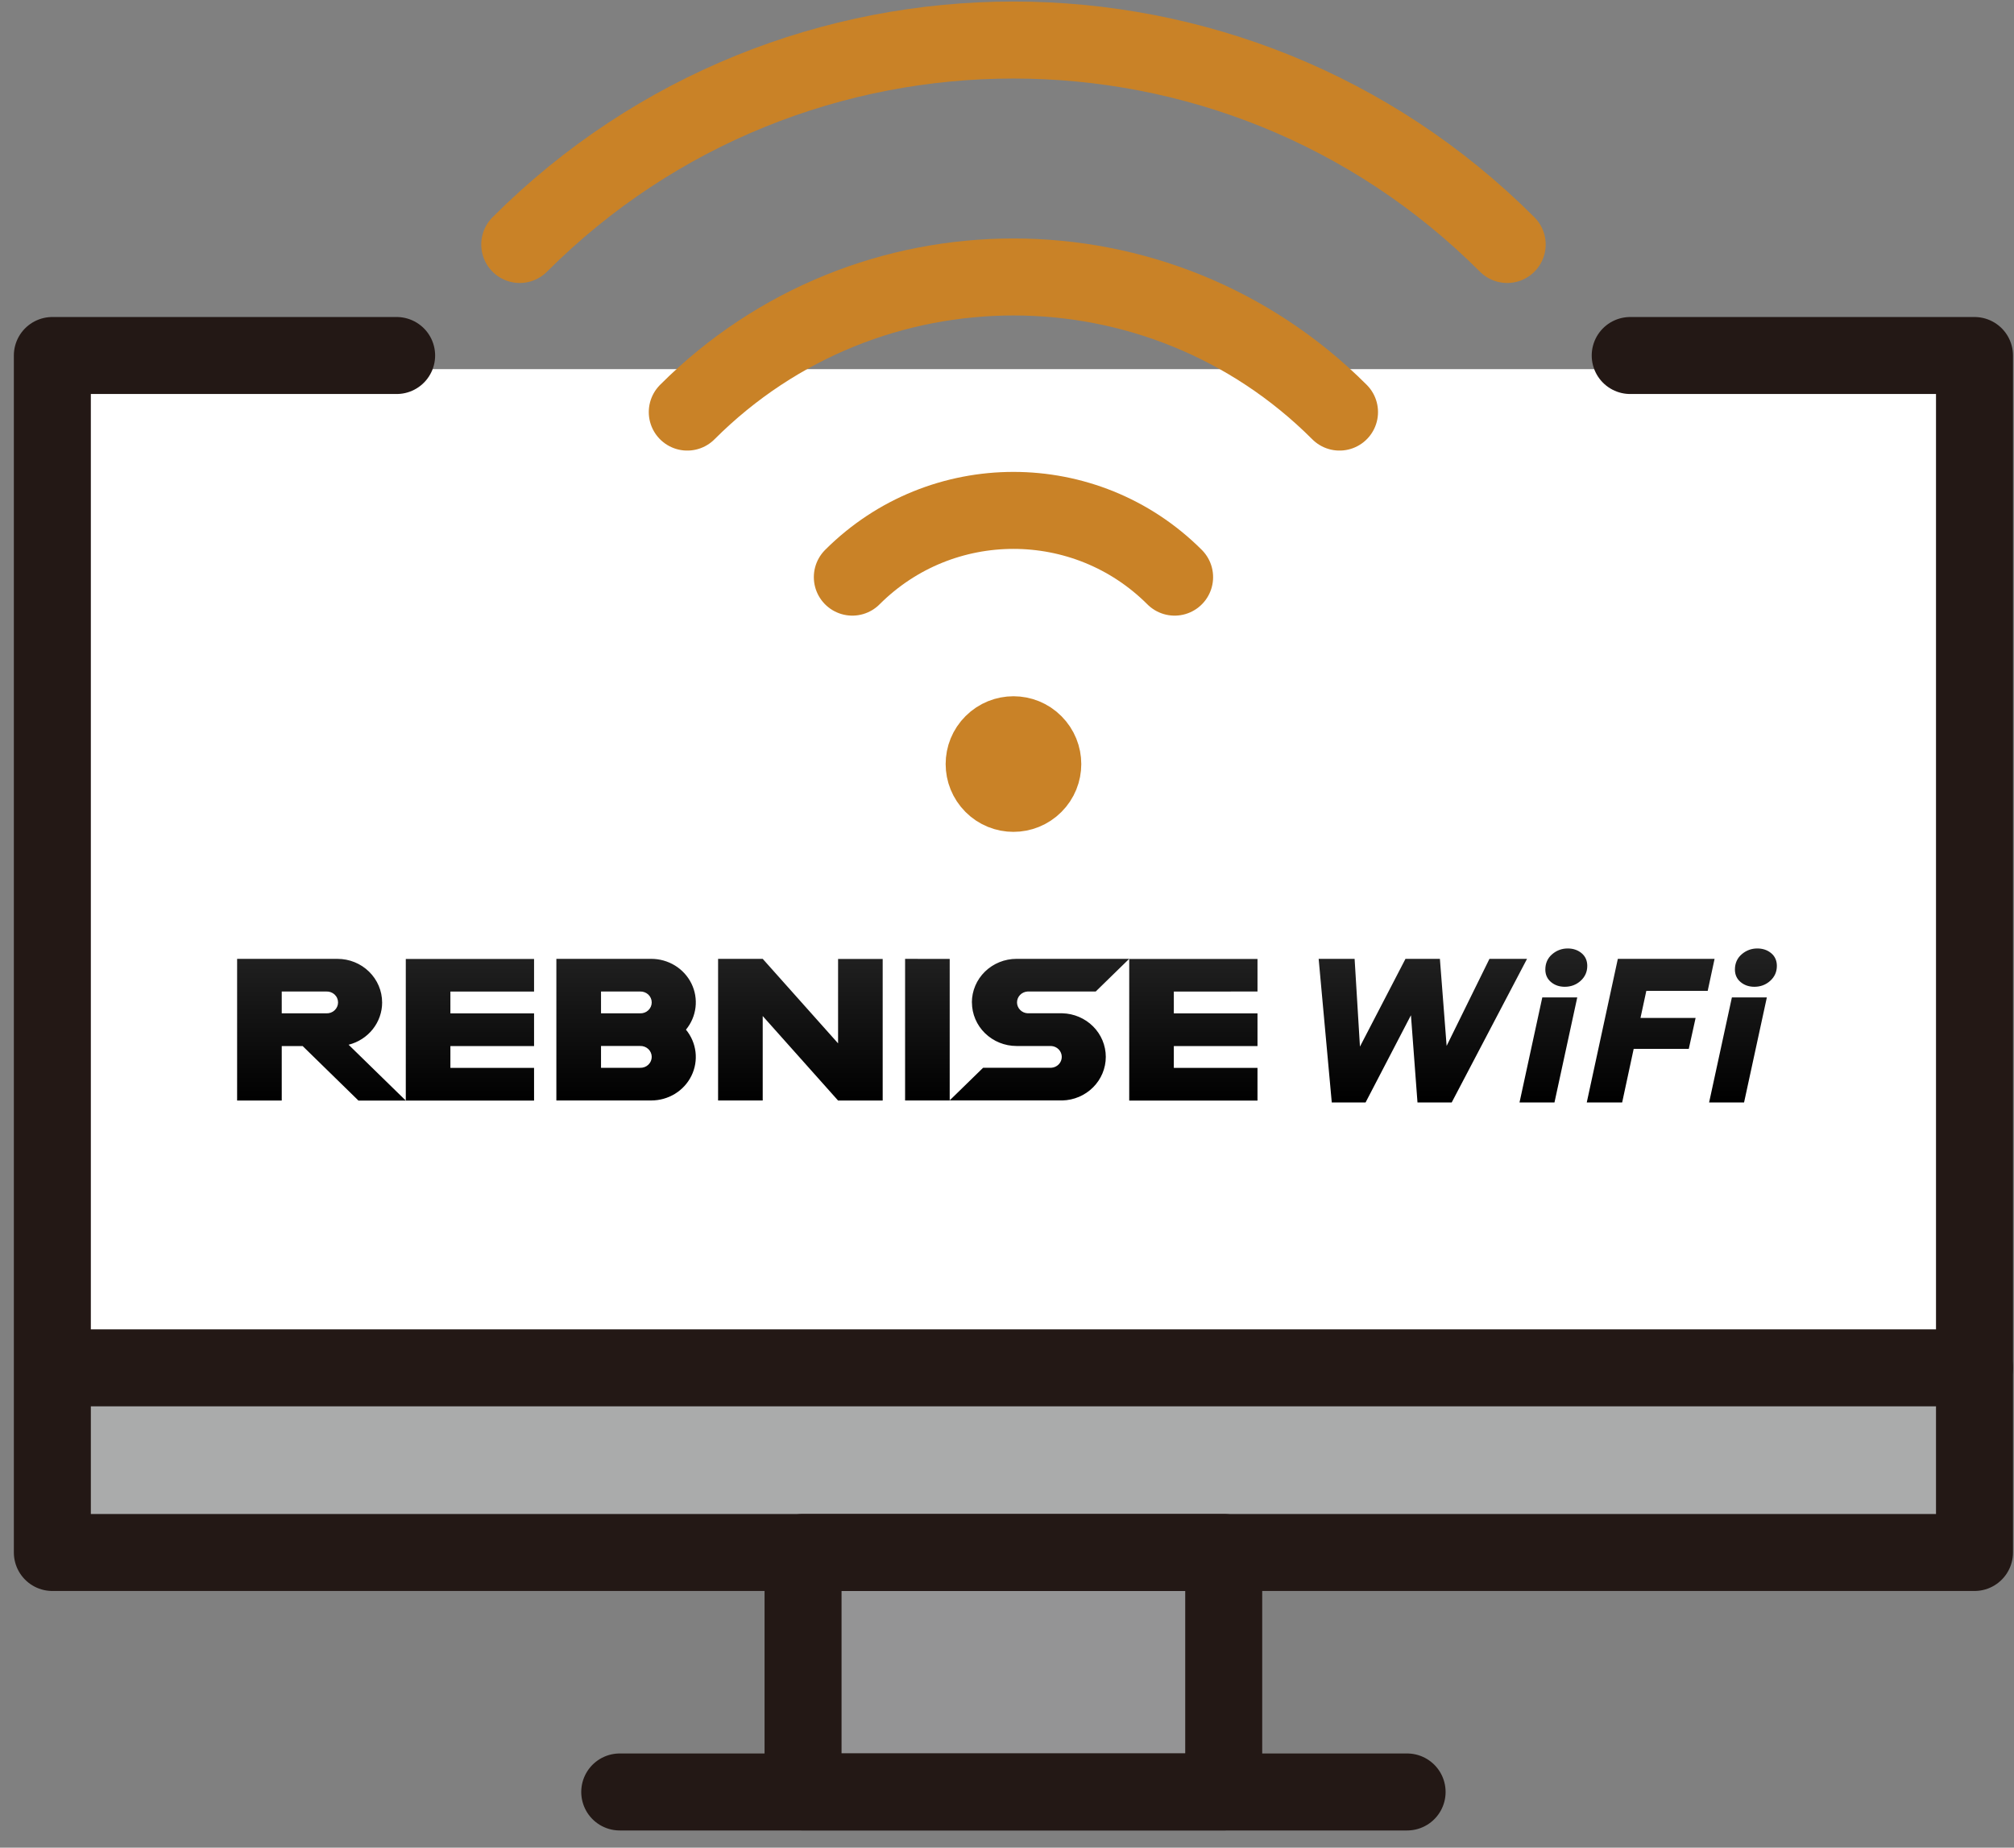 <svg width="109" height="100" viewBox="0 0 109 100" fill="none" xmlns="http://www.w3.org/2000/svg">
<rect x="0" y="0" width="109" height="100" fill="#808080" stroke="none"/>
<path d="M106.541 19.979H2.991V74.45H106.541V19.979Z" fill="white"/>
<path d="M65.812 84.442H43.045V97.4H65.812V84.442Z" fill="#949495"/>
<path d="M106.446 74.45H2.991V84.442H106.446V74.45Z" fill="#AAABAB"/>
<path d="M66.229 84.024H43.462V96.982H66.229V84.024Z" stroke="#231815" stroke-width="4.167" stroke-linecap="round" stroke-linejoin="round"/>
<path d="M33.541 96.986H76.154" stroke="#231815" stroke-width="4.167" stroke-linecap="round" stroke-linejoin="round"/>
<path d="M3.408 74.032H106.862" stroke="#231815" stroke-width="4.167" stroke-linecap="round" stroke-linejoin="round"/>
<path d="M55.971 40.232C56.592 40.853 56.592 41.857 55.971 42.474C55.35 43.094 54.346 43.094 53.729 42.474C53.108 41.853 53.108 40.849 53.729 40.232C54.35 39.611 55.354 39.611 55.971 40.232Z" fill="#C98227" stroke="#C98227" stroke-width="4.167" stroke-linecap="round" stroke-linejoin="round"/>
<path d="M46.129 31.236C50.946 26.42 58.754 26.42 63.571 31.236" stroke="#C98227" stroke-width="4.167" stroke-linecap="round" stroke-linejoin="round"/>
<path d="M37.196 22.303C46.946 12.553 62.75 12.553 72.496 22.303" stroke="#C98227" stroke-width="4.167" stroke-linecap="round" stroke-linejoin="round"/>
<path d="M28.129 13.232C42.883 -1.522 66.812 -1.522 81.571 13.232" stroke="#C98227" stroke-width="4.167" stroke-linecap="round" stroke-linejoin="round"/>
<path d="M21.466 19.241H2.833V84.024H106.862V19.241H88.229" stroke="#231815" stroke-width="4.167" stroke-linecap="round" stroke-linejoin="round"/>
<path d="M73.602 56.645L76.066 51.895H77.929L78.293 56.606L80.611 51.895H82.645L78.568 59.667H76.716L76.362 54.947L73.907 59.667H72.077L71.367 51.895H73.313L73.602 56.645ZM84.13 59.667H82.238L83.471 53.982H85.363L84.13 59.667ZM92.423 53.627H89.101L88.785 55.094H91.768L91.399 56.767H88.417L87.793 59.667H85.878L87.559 51.895H92.795L92.423 53.627ZM94.391 59.667H92.499L93.732 53.982H95.624L94.391 59.667ZM18.265 51.896C18.906 51.896 19.52 52.144 19.973 52.587C20.425 53.03 20.681 53.629 20.681 54.255L20.682 54.256C20.682 54.78 20.503 55.289 20.175 55.703C19.846 56.117 19.386 56.413 18.867 56.544L21.962 59.566H19.4L16.382 56.617H15.248V59.562H12.833V51.896H18.265ZM28.904 53.667H24.376V54.847H28.904V56.616H24.376V57.797H28.904V59.565H21.962V51.9H28.904V53.667ZM68.057 53.663L63.529 53.667V54.847H68.057V56.616H63.529V57.797H68.057V59.565H61.115V51.9H68.057V53.663ZM45.358 56.469V51.9H47.772V59.564H45.358L41.279 54.99V59.56H38.864V51.895H41.279L45.358 56.469ZM35.243 51.895C35.698 51.895 36.145 52.02 36.53 52.256C36.915 52.492 37.224 52.831 37.421 53.231C37.618 53.632 37.695 54.08 37.642 54.522C37.589 54.963 37.411 55.381 37.125 55.728C37.411 56.075 37.589 56.493 37.642 56.935C37.694 57.376 37.618 57.824 37.421 58.225C37.224 58.626 36.915 58.964 36.53 59.2C36.144 59.436 35.698 59.56 35.243 59.56H30.111V51.895H35.243ZM59.301 53.663H55.618C55.463 53.671 55.317 53.736 55.21 53.845C55.102 53.955 55.042 54.101 55.042 54.252C55.042 54.404 55.103 54.55 55.21 54.659C55.317 54.769 55.464 54.834 55.618 54.841H57.491C58.12 54.856 58.72 55.112 59.16 55.552C59.6 55.992 59.847 56.584 59.847 57.2C59.847 57.816 59.6 58.408 59.16 58.848C58.72 59.29 58.121 59.544 57.491 59.559H51.399V59.56H48.985V51.896L51.399 51.9V59.554L53.206 57.791H56.888C57.043 57.783 57.19 57.718 57.297 57.608C57.405 57.499 57.464 57.353 57.464 57.202C57.464 57.05 57.404 56.904 57.297 56.794C57.19 56.685 57.043 56.62 56.888 56.612H55.016C54.377 56.611 53.763 56.363 53.31 55.921C52.857 55.48 52.603 54.88 52.602 54.255L52.599 54.254C52.6 53.627 52.855 53.027 53.307 52.586C53.76 52.144 54.374 51.895 55.015 51.895H61.113L59.301 53.663ZM34.638 56.611H32.528V57.792H34.638C34.72 57.795 34.801 57.783 34.878 57.755C34.955 57.728 35.025 57.685 35.084 57.629C35.144 57.574 35.19 57.508 35.223 57.434C35.255 57.36 35.272 57.281 35.272 57.202C35.272 57.121 35.255 57.043 35.223 56.969C35.191 56.895 35.144 56.829 35.084 56.773C35.025 56.719 34.955 56.676 34.878 56.648C34.801 56.62 34.72 56.607 34.638 56.611ZM17.662 53.663H15.248V54.844H17.662C17.743 54.847 17.825 54.835 17.902 54.807C17.979 54.78 18.049 54.737 18.108 54.681C18.167 54.626 18.214 54.56 18.247 54.486C18.279 54.412 18.296 54.333 18.296 54.254C18.296 54.173 18.279 54.095 18.247 54.021C18.215 53.947 18.167 53.881 18.108 53.825C18.049 53.771 17.979 53.728 17.902 53.7C17.825 53.672 17.743 53.66 17.662 53.663ZM34.638 53.663H32.528V54.844H34.638C34.72 54.847 34.801 54.835 34.878 54.807C34.955 54.78 35.025 54.737 35.084 54.681C35.144 54.626 35.19 54.56 35.223 54.486C35.255 54.412 35.272 54.333 35.272 54.254C35.272 54.173 35.255 54.095 35.223 54.021C35.191 53.947 35.144 53.881 35.084 53.825C35.025 53.771 34.955 53.728 34.878 53.7C34.801 53.672 34.72 53.66 34.638 53.663ZM84.847 51.333C85.135 51.333 85.387 51.415 85.591 51.583C85.802 51.756 85.905 51.993 85.905 52.276C85.905 52.596 85.784 52.87 85.544 53.086C85.306 53.3 85.018 53.407 84.689 53.407H84.687C84.401 53.407 84.152 53.325 83.949 53.157C83.739 52.985 83.635 52.752 83.635 52.474C83.635 52.136 83.758 51.855 84.007 51.643C84.248 51.438 84.529 51.333 84.847 51.333ZM95.108 51.333C95.396 51.333 95.648 51.415 95.852 51.583C96.063 51.756 96.166 51.993 96.166 52.276C96.166 52.596 96.046 52.87 95.805 53.086C95.567 53.3 95.28 53.407 94.951 53.407H94.948C94.663 53.407 94.413 53.325 94.21 53.157C94 52.985 93.896 52.752 93.896 52.474C93.896 52.136 94.019 51.855 94.268 51.643C94.509 51.438 94.79 51.333 95.108 51.333Z" fill="url(#paint0_linear_58_1318)"/>
<defs>
<linearGradient id="paint0_linear_58_1318" x1="54.628" y1="51.333" x2="54.628" y2="59.667" gradientUnits="userSpaceOnUse">
<stop stop-color="#222222"/>
<stop offset="1"/>
</linearGradient>
</defs>
</svg>
